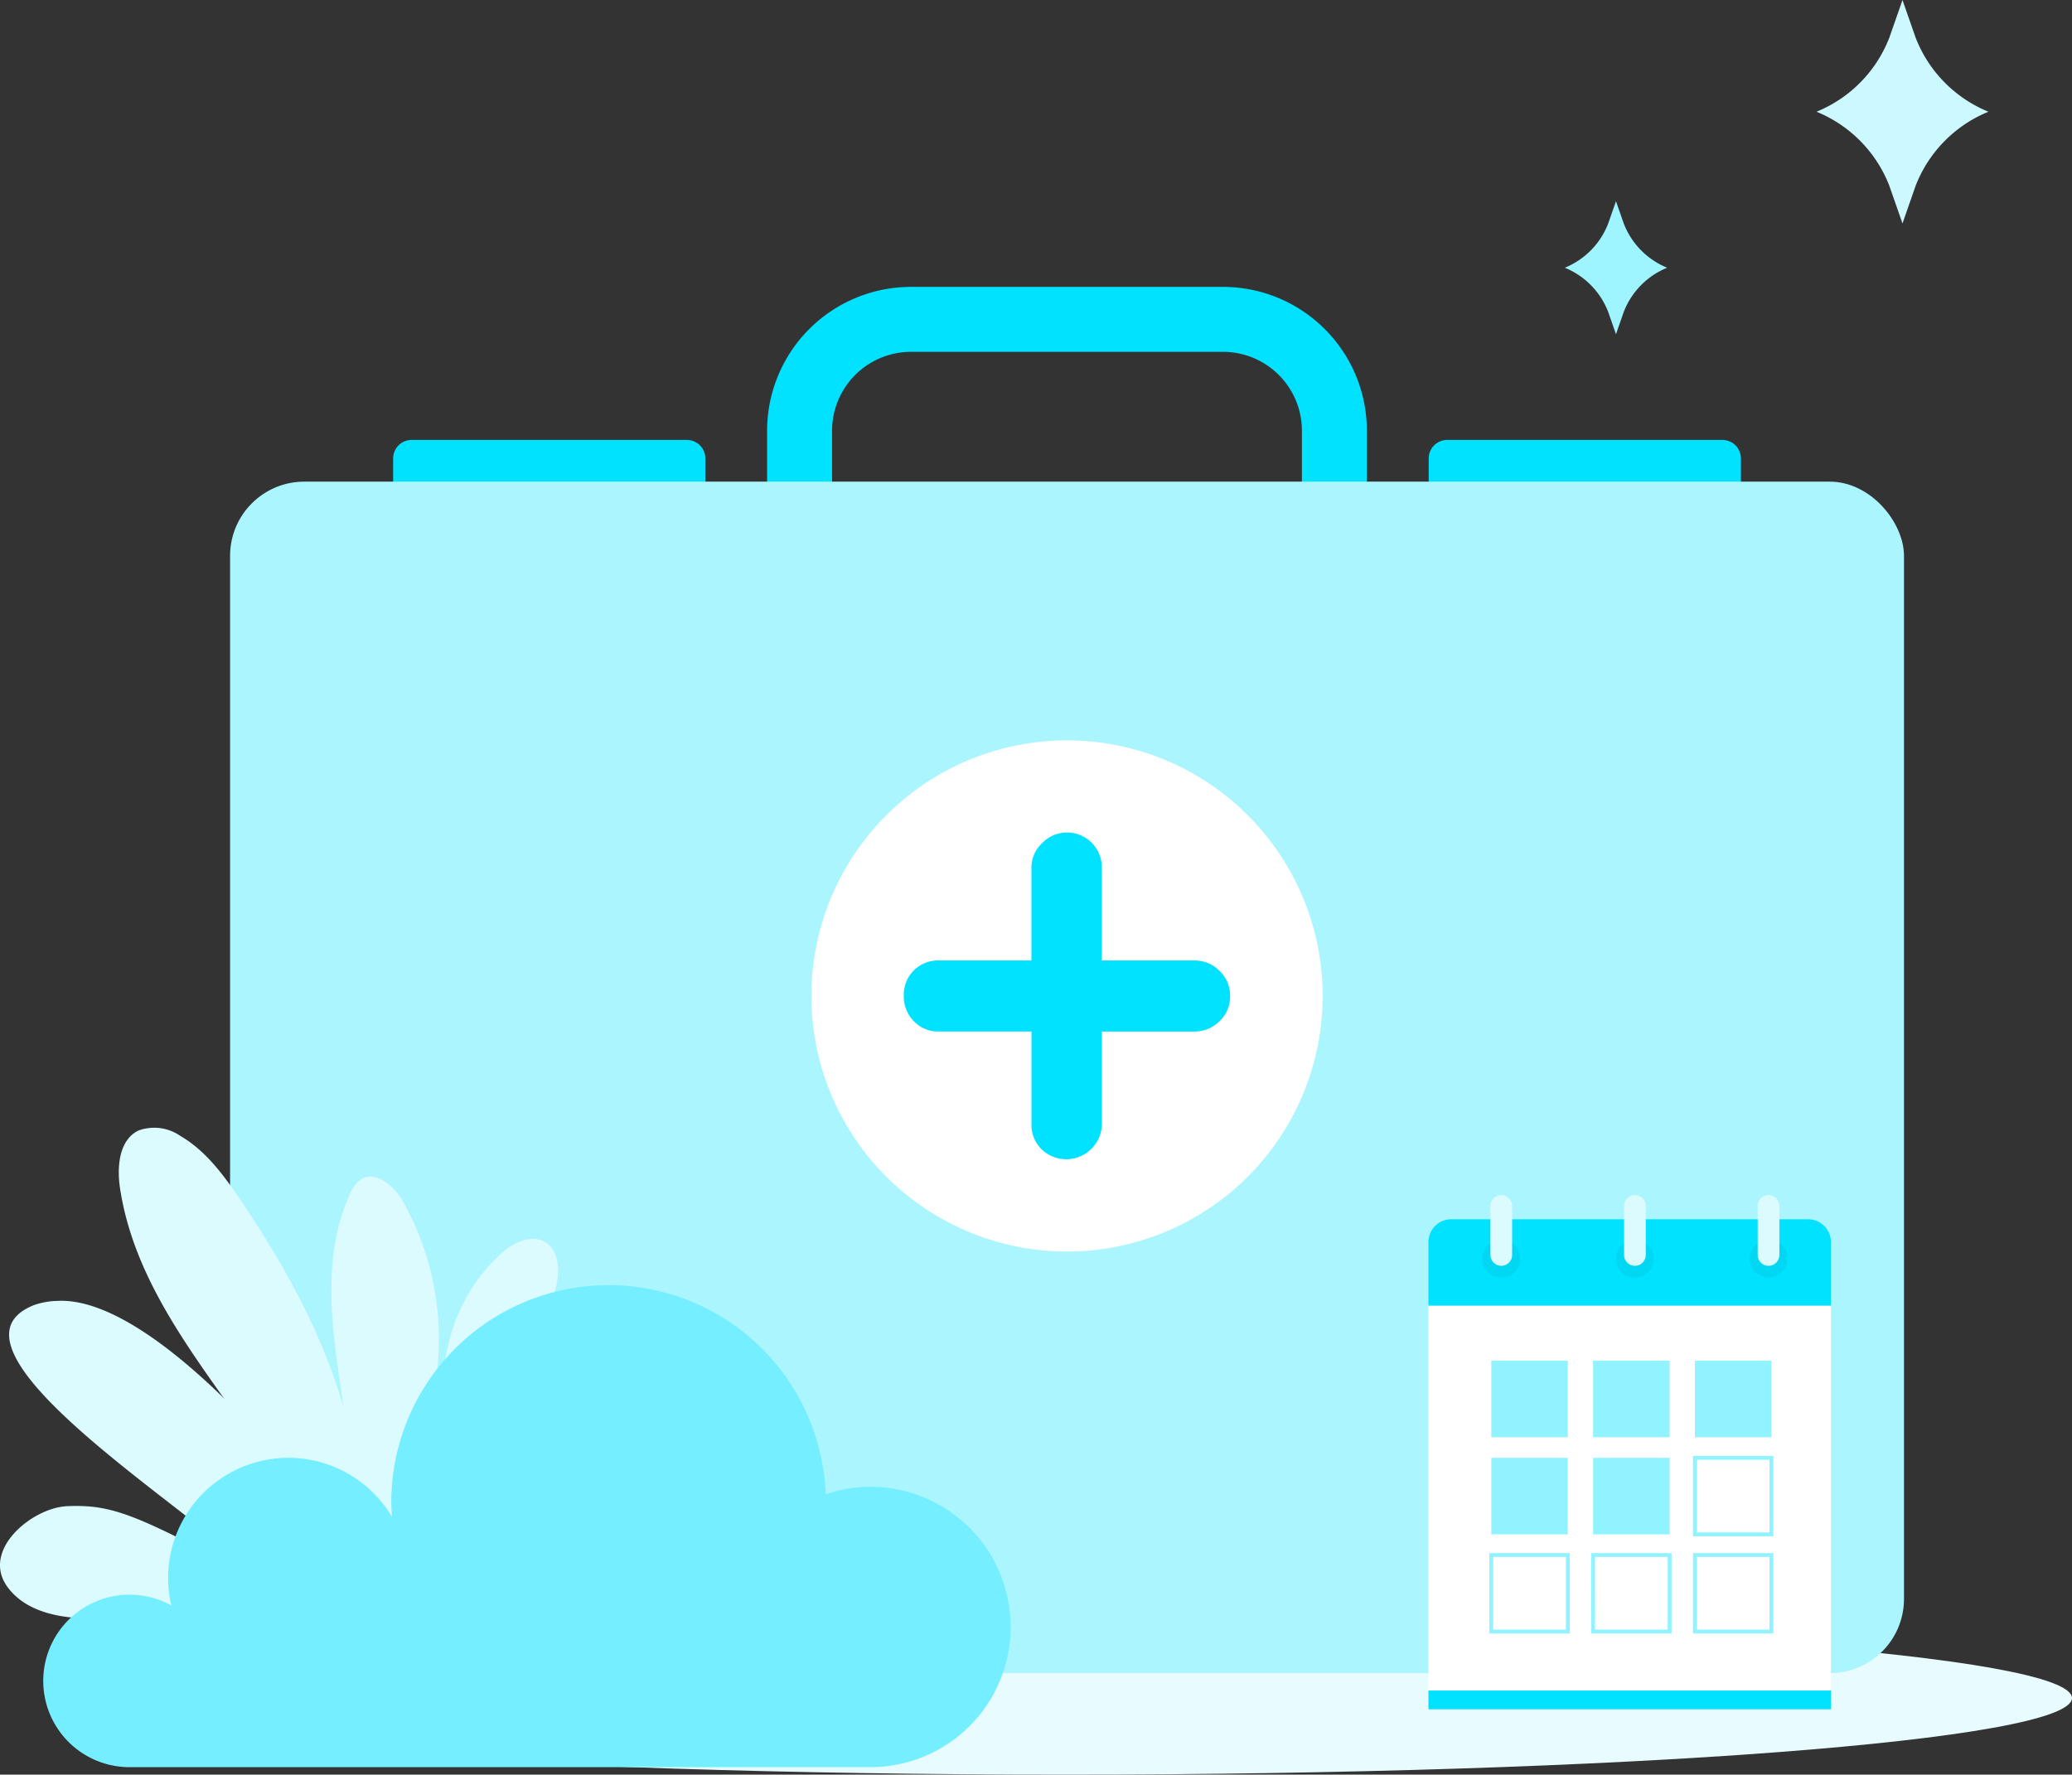 <svg xmlns="http://www.w3.org/2000/svg" width="194.544" height="166.651" viewBox="0 0 194.544 166.651"><rect x="0" y="0" width="194.544" height="166.651" fill="#333333" stroke="none"/><defs><style>.a{fill:#e8fcff;}.b{fill:#ccf9ff;}.c{fill:#9ef4ff;}.d{fill:#00e2ff;}.e{fill:#abf5ff;}.f{fill:#fff;}.g{fill:#00d7f2;}.h{fill:#dcfbff;}.i{fill:#91f3ff;}.j{fill:#75efff;}</style></defs><g transform="translate(-4278.243 -4132.905)"><path class="a" d="M4283.787,4292.363c0,3.974,42.3,7.193,94.5,7.193s94.5-3.219,94.5-7.193-42.31-7.191-94.5-7.191S4283.787,4288.391,4283.787,4292.363Z"/><path class="b" d="M4455.64,4136.431l1.231-3.526,1.23,3.526a12.316,12.316,0,0,0,6.841,6.966h0a12.32,12.32,0,0,0-6.841,6.965l-1.23,3.527-1.231-3.527a12.32,12.32,0,0,0-6.842-6.965h0A12.316,12.316,0,0,0,4455.64,4136.431Z"/><path class="c" d="M4429.237,4153.9l.733-2.1.732,2.1a7.342,7.342,0,0,0,4.073,4.147h0a7.332,7.332,0,0,0-4.073,4.145l-.732,2.1-.733-2.1a7.33,7.33,0,0,0-4.072-4.145h0A7.34,7.34,0,0,0,4429.237,4153.9Z"/><path class="d" d="M1.741,0H27.574a1.741,1.741,0,0,1,1.741,1.741V15.093a1.741,1.741,0,0,1-1.741,1.741H1.742A1.742,1.742,0,0,1,0,15.092V1.741A1.741,1.741,0,0,1,1.741,0Z" transform="translate(4315.155 4174.217)"/><path class="d" d="M1.741,0H27.573a1.742,1.742,0,0,1,1.742,1.742V15.093a1.741,1.741,0,0,1-1.741,1.741H1.742A1.742,1.742,0,0,1,0,15.092V1.741A1.741,1.741,0,0,1,1.741,0Z" transform="translate(4412.386 4174.217)"/><path class="d" d="M4406.582,4182.634h-6.1v-9.288a7.41,7.41,0,0,0-7.4-7.4h-29.314a7.409,7.409,0,0,0-7.4,7.4v9.288h-6.1v-9.288a13.512,13.512,0,0,1,13.5-13.5h29.314a13.512,13.512,0,0,1,13.5,13.5Z"/><rect class="e" width="157.167" height="111.889" rx="6.966" transform="translate(4299.845 4178.135)"/><path class="f" d="M4354.428,4226.433a24,24,0,1,1,24,24A24,24,0,0,1,4354.428,4226.433Z"/><path class="d" d="M4376.03,4240.822a3.2,3.2,0,0,1-.94-2.365v-8.685h-8.684a3.151,3.151,0,0,1-2.366-.973,3.309,3.309,0,0,1-.939-2.4,3.212,3.212,0,0,1,3.3-3.3h8.684v-8.685a3.128,3.128,0,0,1,1.005-2.333,3.256,3.256,0,0,1,5.6,2.333v8.685h8.686a3.286,3.286,0,0,1,2.365.972,3.2,3.2,0,0,1,1,2.4,3.127,3.127,0,0,1-1,2.332,3.291,3.291,0,0,1-2.365.973H4381.7v8.685a3.345,3.345,0,0,1-5.67,2.365Z"/><rect class="f" width="37.791" height="37.912" transform="translate(4412.361 4255.51)"/><path class="d" d="M4450.151,4249.547v5.963h-37.79v-5.963a2.145,2.145,0,0,1,2.145-2.145h33.5A2.144,2.144,0,0,1,4450.151,4249.547Z"/><path class="g" d="M4442.517,4251.1a1.777,1.777,0,1,0,1.777-1.777A1.778,1.778,0,0,0,4442.517,4251.1Z"/><path class="h" d="M4444.294,4251.773h0a1.019,1.019,0,0,0,1.019-1.019v-4.6a1.019,1.019,0,0,0-1.019-1.02h0a1.019,1.019,0,0,0-1.019,1.02v4.6A1.019,1.019,0,0,0,4444.294,4251.773Z"/><path class="g" d="M4429.97,4251.1a1.777,1.777,0,1,0,1.778-1.777A1.778,1.778,0,0,0,4429.97,4251.1Z"/><path class="h" d="M4431.748,4251.773h0a1.019,1.019,0,0,0,1.019-1.019v-4.6a1.019,1.019,0,0,0-1.019-1.02h0a1.019,1.019,0,0,0-1.019,1.02v4.6A1.019,1.019,0,0,0,4431.748,4251.773Z"/><path class="g" d="M4417.423,4251.1a1.778,1.778,0,1,0,1.777-1.777A1.778,1.778,0,0,0,4417.423,4251.1Z"/><path class="h" d="M4419.2,4251.773h0a1.019,1.019,0,0,0,1.019-1.019v-4.6a1.019,1.019,0,0,0-1.019-1.02h0a1.019,1.019,0,0,0-1.018,1.02v4.6A1.019,1.019,0,0,0,4419.2,4251.773Z"/><rect class="d" width="37.79" height="1.762" transform="translate(4412.36 4291.66)"/><rect class="i" width="7.185" height="7.185" transform="translate(4444.567 4267.872) rotate(180)"/><rect class="i" width="7.186" height="7.185" transform="translate(4435.007 4267.872) rotate(180)"/><rect class="i" width="7.186" height="7.185" transform="translate(4425.447 4267.872) rotate(180)"/><path class="i" d="M4444.75,4277.176H4437.2v-7.55h7.551Zm-7.185-.365h6.819v-6.821h-6.819Z"/><rect class="i" width="7.186" height="7.186" transform="translate(4435.007 4276.993) rotate(180)"/><rect class="i" width="7.186" height="7.186" transform="translate(4425.447 4276.993) rotate(180)"/><path class="i" d="M4444.75,4286.3H4437.2v-7.551h7.551Zm-7.185-.365h6.819v-6.82h-6.819Z"/><path class="i" d="M4435.19,4286.3h-7.551v-7.551h7.551Zm-7.186-.365h6.821v-6.82H4428Z"/><path class="i" d="M4425.63,4286.3h-7.551v-7.551h7.551Zm-7.186-.365h6.821v-6.82h-6.821Z"/><path class="h" d="M4312.126,4276.749c.231-11.285-5.054-21.965-11.4-31.3-1.526-2.246-3.191-4.5-5.539-5.866a4.306,4.306,0,0,0-3.96-.507c-1.822.907-2.019,3.421-1.711,5.436,1.937,12.706,13.1,21.836,18.443,33.529"/><path class="h" d="M4319.523,4268.573a33.335,33.335,0,0,1,.9-9.749,16.5,16.5,0,0,1,4.981-8.3c1.109-.943,2.7-1.713,3.966-1.009,1.4.776,1.445,2.766,1.069,4.321-2.065,8.5-10.943,14.083-12.889,22.612"/><path class="h" d="M4316.465,4275.816a68.188,68.188,0,0,0,2.919-15.265,26.354,26.354,0,0,0-3.39-14.967c-.839-1.364-2.484-2.772-3.849-1.932a3.035,3.035,0,0,0-1.046,1.393c-1.944,4.238-1.972,9.1-1.456,13.735s1.519,9.227,1.516,13.89a3.923,3.923,0,0,1-.39,2.023,1.46,1.46,0,0,1-1.767.694,1.959,1.959,0,0,1-.775-.849c-1.076-1.837-15.432-20.019-24.638-19.467a6.948,6.948,0,0,0-2.194.408c-10.733,4.34,19.574,22.029,20.54,25.455-10.829-5.761-13.07-6.765-17.375-6.589-3.316.136-8.237,4.2-5.538,7.691,1.862,2.415,5.285,2.913,8.334,2.847,3.329-.077,6.654-.6,9.983-.415s6.783,1.215,9.008,3.7"/><path class="j" d="M4359.967,4272.524a13.151,13.151,0,0,0-4.2.7,20.4,20.4,0,0,0-40.785.6c0,.517.026,1.026.063,1.53a11.294,11.294,0,0,0-21.019,5.748,11.129,11.129,0,0,0,.305,2.569,8.1,8.1,0,1,0-3.936,15.184h69.576a13.164,13.164,0,0,0,0-26.328Z"/></g></svg>